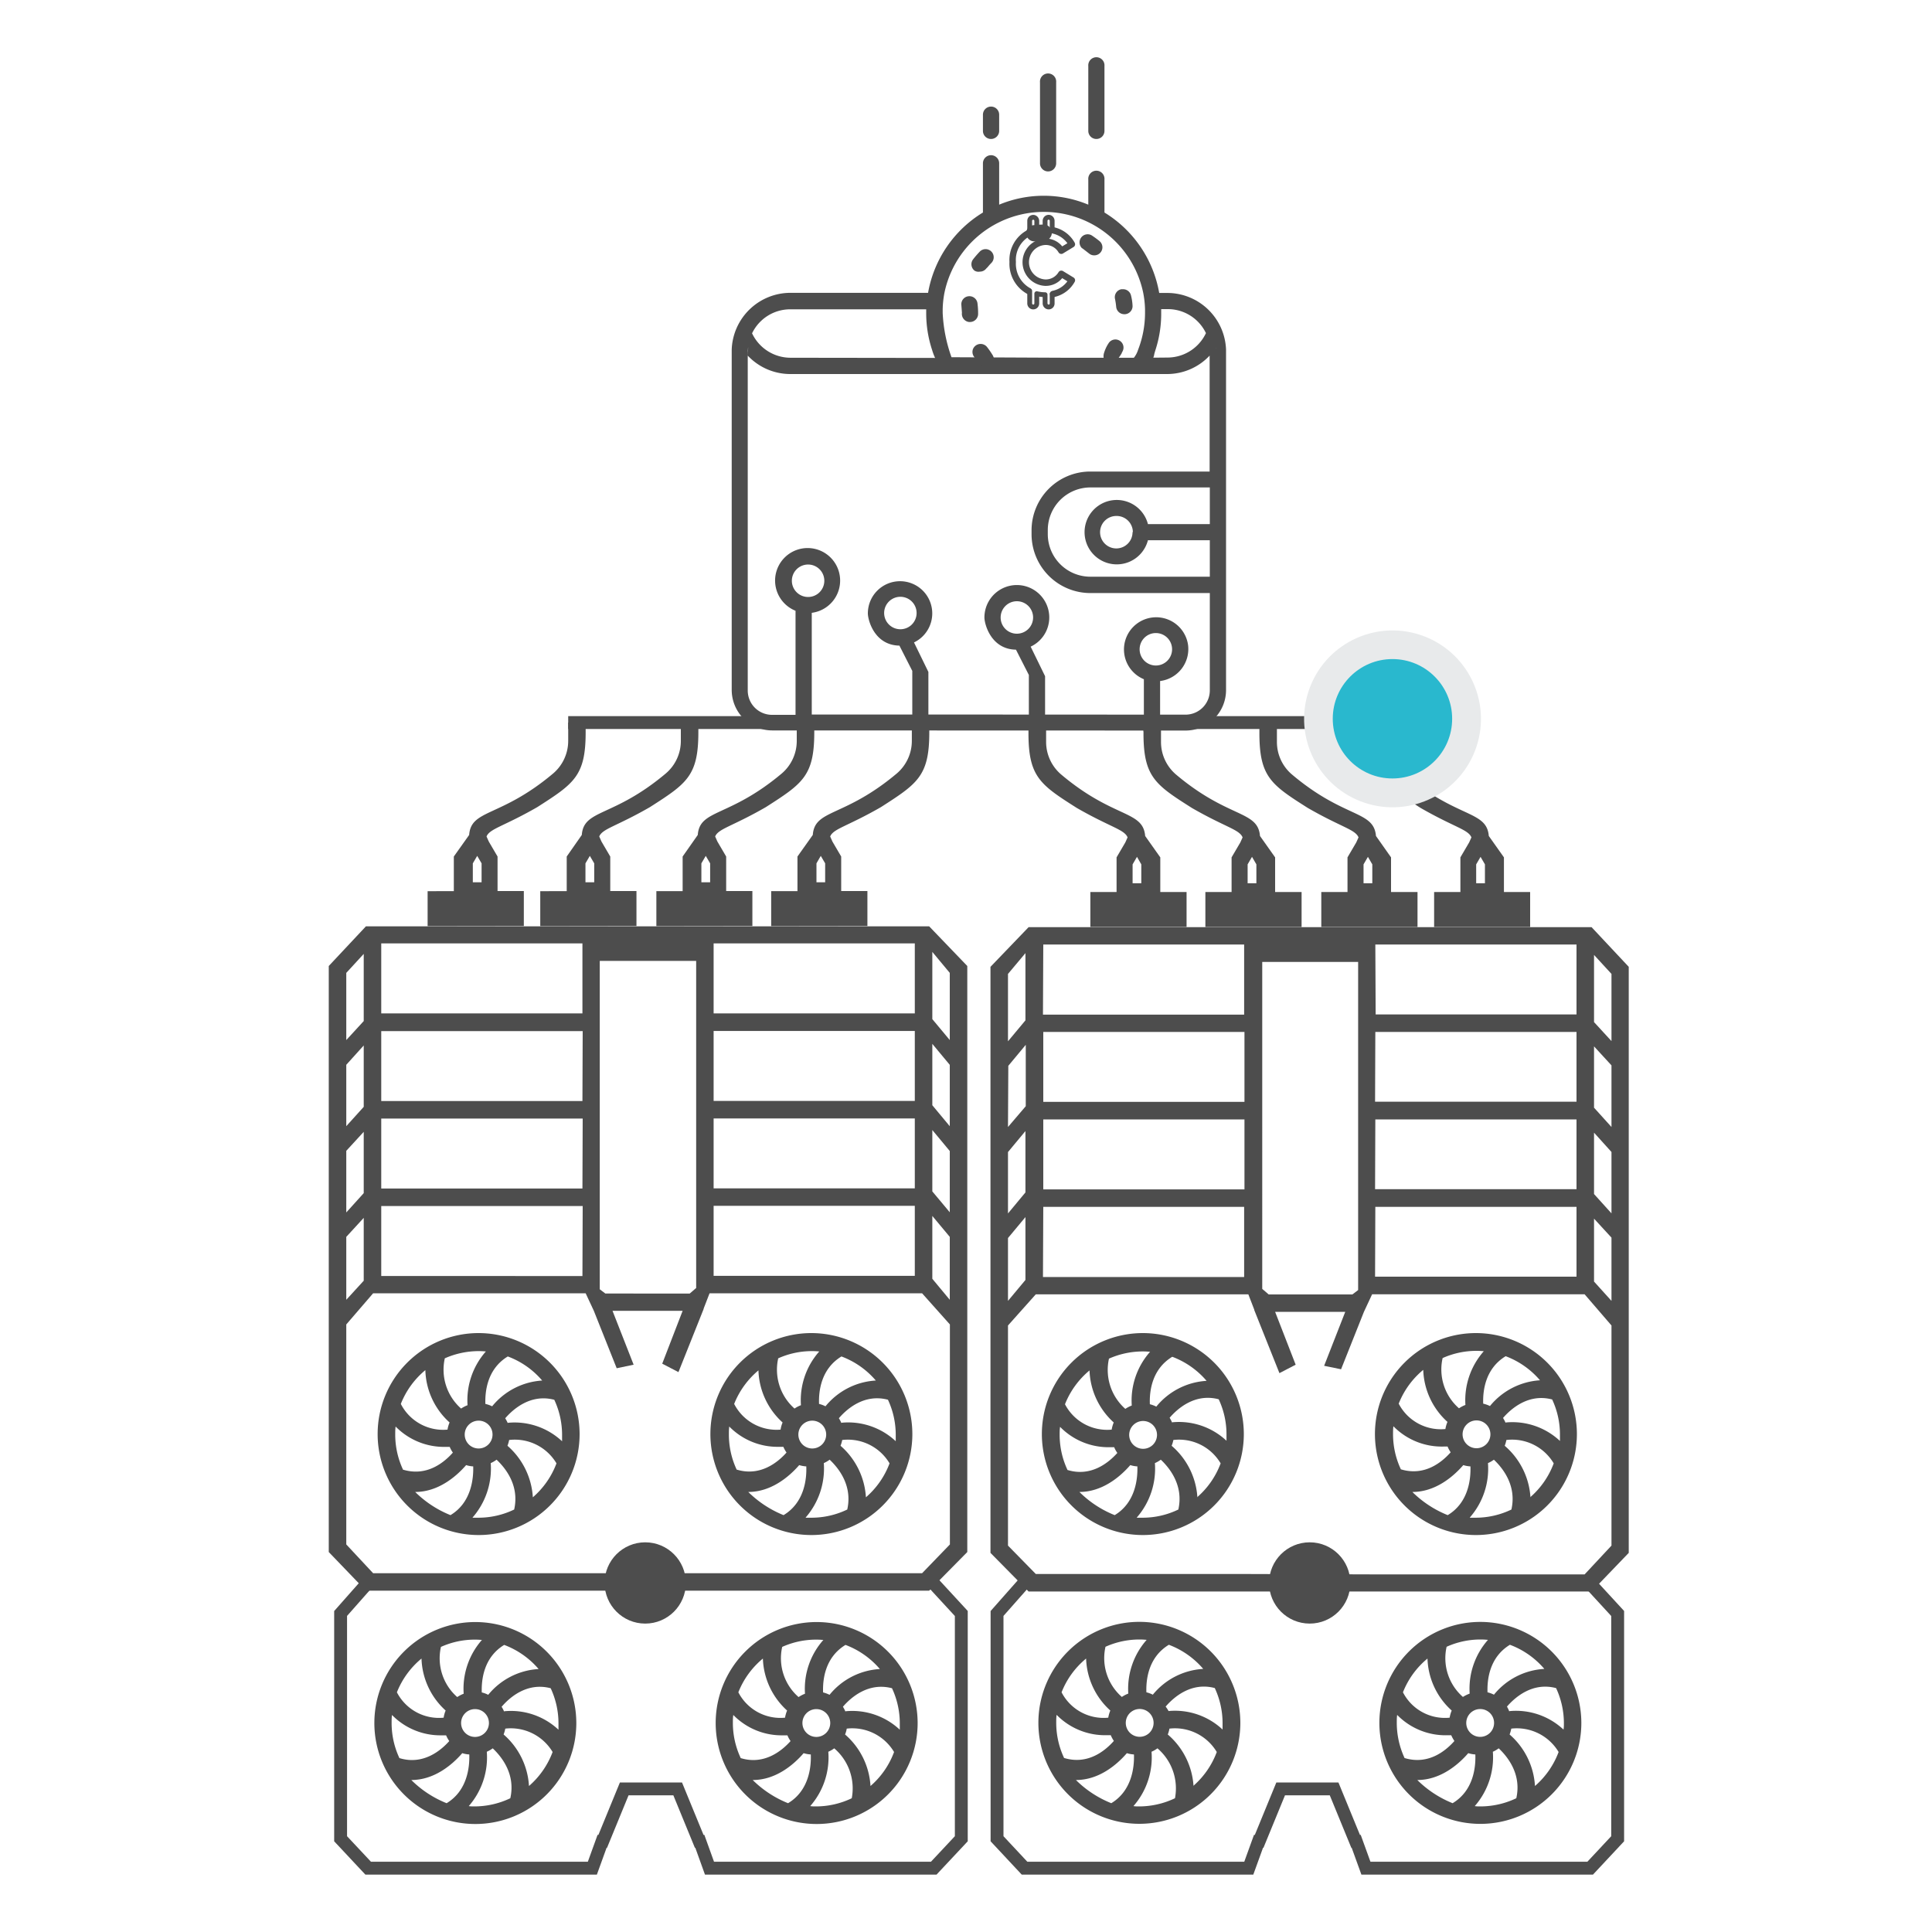 <svg id="Layer_1" data-name="Layer 1" xmlns="http://www.w3.org/2000/svg" viewBox="0 0 300 300"><defs><style>.cls-1,.cls-3{fill:#4d4d4d;}.cls-1,.cls-2{fill-rule:evenodd;}.cls-2,.cls-4,.cls-5,.cls-6{fill:none;stroke:#4d4d4d;}.cls-2,.cls-6{stroke-miterlimit:10;stroke-width:2px;}.cls-4,.cls-5{stroke-linecap:round;stroke-linejoin:round;}.cls-4{stroke-width:0.75px;}.cls-7{fill:#e8eaeb;}.cls-8{fill:#29b8ce;}</style></defs><path class="cls-1" d="M193.73,137.15v-2.93l.68-1.17.68,1.17v2.93Zm8.38,6.79v-5.43H198v-5.38l-2.35-3.32h0c-.33-4-4.88-2.68-13-9.51a6.64,6.64,0,0,1-2.37-5.08v-2.86h-2.72v1.49c0,6.77,1.82,8,7.52,11.61,5.21,3,7.38,3.34,7.87,4.57l-.35.78-1.36,2.32v5.38h-4.07v5.43Z"/><path class="cls-1" d="M175.87,137.15v-2.93l.68-1.17.67,1.17v2.93Zm8.38,6.79v-5.43h-4.08v-5.38l-2.35-3.32h0c-.33-4-4.88-2.68-13-9.51a6.65,6.65,0,0,1-2.38-5.08v-2.86H159.7v1.49c0,6.77,1.82,8,7.51,11.61,5.22,3,7.39,3.34,7.88,4.57l-.35.78-1.36,2.32v5.38h-4.07v5.43Z"/><path class="cls-1" d="M211.73,137.15v-2.93l.68-1.17.68,1.17v2.93Zm8.38,6.79v-5.43H216v-5.38l-2.34-3.32h0c-.34-4-4.89-2.68-13-9.51a6.61,6.61,0,0,1-2.38-5.08v-2.86h-2.72v1.49c0,6.77,1.82,8,7.52,11.61,5.21,3,7.38,3.34,7.87,4.57l-.35.78-1.36,2.32v5.38h-4.07v5.43Z"/><path class="cls-1" d="M229.22,137.15v-2.93l.68-1.17.68,1.17v2.93Zm8.38,6.79v-5.43h-4.07v-5.38l-2.35-3.32h0c-.33-4-4.89-2.68-13-9.51a6.65,6.65,0,0,1-2.38-5.08v-2.86h-2.71v1.49c0,6.77,1.81,8,7.51,11.61,5.22,3,7.39,3.34,7.88,4.57l-.35.78-1.36,2.32v5.38h-4.08v5.43Z"/><path class="cls-1" d="M250.23,161.66l-2.71-2.95V148.28l2.71,2.95ZM247.52,199v-9.77l2.71,2.95V202Zm-53.93,45.41H160.84L156.52,240V205.82l4.32-4.84h33l.92,2.38,0,.06,3.91,9.8,2.52-1.31L198,203.7h10.89l-3.28,8.38,2.63.54,3.55-8.92h0l1.27-2.72h33l4.17,4.84V240l-4.17,4.47H213.31m-56.79-52.23,2.71-3.25v9.76L156.52,202ZM159.23,148v10.44l-2.71,3.25V151.23Zm2.72,9.55h31.24V146.66H162Zm0,40.75h31.24V187.4H162Zm-5.43-19.41,2.71-3.26v9.53l-2.71,3.26ZM162,171.1h31.24V160.24H162Zm0,13.59h31.24V173.82H162Zm-5.43-19.19,2.71-3.26v9.53L156.52,175Zm54.32-16.13v50.95L210,201h-13l-1-.86V149.37Zm2.72,8.15H244.8V146.66H213.56ZM250.23,175l-2.71-3v-9.52l2.71,2.95Zm-2.71.88,2.71,3v9.53l-2.71-3Zm-34,22.36H244.8V187.4H213.56Zm0-27.17H244.8V160.24H213.56Zm0,13.59H244.8V173.82H213.56Zm33.62,62.47,5.77-6v-91l-5.77-6.16H159.72l-5.92,6.16v91l5.92,6"/><polyline class="cls-2" points="211.77 245.8 246.83 245.8 251.19 250.54 251.19 251.32 251.19 285.52 246.92 290.09 212.1 290.09 210.59 285.92 210.5 285.92 207.16 277.78 198.86 277.78 195.52 285.92 195.42 285.92 193.91 290.09 159.09 290.09 154.82 285.52 154.82 251.32 154.82 250.54 159.01 245.8 194.06 245.8"/><polyline class="cls-2" points="109.84 245.8 144.9 245.8 149.27 250.54 149.27 251.32 149.27 285.52 144.99 290.09 110.17 290.09 108.67 285.92 108.57 285.92 105.23 277.78 96.93 277.78 93.59 285.92 93.49 285.92 91.98 290.09 57.17 290.09 52.89 285.52 52.89 251.32 52.89 250.54 57.08 245.8 92.14 245.8"/><circle class="cls-3" cx="203.37" cy="245.8" r="6.31"/><circle class="cls-3" cx="100.19" cy="245.8" r="6.31"/><path class="cls-3" d="M184.09,113.44a6.29,6.29,0,0,0,6.29-6.29V54.3a9.14,9.14,0,0,0-9.11-8.81H180A18.32,18.32,0,0,0,171.5,33V27.88a1.26,1.26,0,1,0-2.51,0v3.9a18,18,0,0,0-13.84,0V25.36a1.26,1.26,0,1,0-2.52,0V33a18.31,18.31,0,0,0-8.52,12.47H122.72a9.14,9.14,0,0,0-9.1,8.81h0v52.85a6.29,6.29,0,0,0,6.29,6.29m59.18-57.88c.23-.68,0-.15.35-1.26a18.13,18.13,0,0,0,.87-5.66V48h1a6.57,6.57,0,0,1,6.59,6.29,1.71,1.71,0,0,1,0,.32l.92-.52c0,.53-1-4.09-1.13-3.57a6.61,6.61,0,0,1-6.39,5m-33.55-.05a23.43,23.43,0,0,1-1.37-6.87V48a15.18,15.18,0,0,1,.27-2.52,15.76,15.76,0,0,1,30.87,0A15.24,15.24,0,0,1,177.8,48v.63a15.84,15.84,0,0,1-1.07,5.66,3.8,3.8,0,0,1-.66,1.26H165.14m-3.41-.05h-8.18m-30.81.05a6.61,6.61,0,0,1-6.39-5c-.13-.52-.21,5.25-.21,4.71v-.62a1.71,1.71,0,0,1,0-.32,6.57,6.57,0,0,1,6.6-6.29h21.08v.63a18.17,18.17,0,0,0,.91,5.66,9.2,9.2,0,0,0,.47,1.26m42.66,25.8h-9.61a5,5,0,1,0,0,2.51h9.61v5.66H169.3a6.61,6.61,0,0,1-6.6-6.6V82.3a6.62,6.62,0,0,1,6.6-6.61h18.56Zm-12,1.25a2.52,2.52,0,1,1-2.52-2.51A2.52,2.52,0,0,1,175.91,82.61Zm-31.7,28.32v-6.61l-2.3-4.72s-2.35,0-2.1.63a5,5,0,1,0-5-5c0,1,1,4.94,4.9,5l2,3.93v6.77l-15.61,0V95.16a5.05,5.05,0,1,0-2.52-.32V111l-3.65,0a3.77,3.77,0,0,1-3.77-3.78V55.22a9.06,9.06,0,0,0,6.6,2.86h58.52a9.06,9.06,0,0,0,6.6-2.86v18H169.3a9.13,9.13,0,0,0-9.12,9.12v.63a9.14,9.14,0,0,0,9.12,9.12h18.56v15.1a3.77,3.77,0,0,1-3.77,3.78M137.29,95.2a2.52,2.52,0,1,1,2.52,2.51A2.52,2.52,0,0,1,137.29,95.2Zm-11.84-2.5A2.52,2.52,0,1,1,128,90.18,2.52,2.52,0,0,1,125.45,92.7Z"/><path class="cls-3" d="M169.13,39.38h0a1.21,1.21,0,0,0,.8.27,1.25,1.25,0,0,0,.79-2.22,13.73,13.73,0,0,0-1.25-.91,1.26,1.26,0,0,0-1.48,2l.12.07"/><path class="cls-3" d="M149.37,48.57A1.27,1.27,0,0,0,150.46,50h.16a1.26,1.26,0,0,0,1.26-1.26,11.81,11.81,0,0,0-.09-1.57A1.26,1.26,0,0,0,150.41,46a1.24,1.24,0,0,0-1.13,1.37"/><path class="cls-3" d="M151.93,56.32a1.25,1.25,0,0,0,1.65.65l.15-.08a1.26,1.26,0,0,0,.55-.69,1.28,1.28,0,0,0-.11-1,13,13,0,0,0-.89-1.3,1.28,1.28,0,0,0-2.21.34,1.27,1.27,0,0,0,.18,1.16"/><path class="cls-3" d="M174.6,48.79h.11a1.26,1.26,0,0,0,1.15-1.36h0a7.87,7.87,0,0,0-.23-1.52,1.26,1.26,0,0,0-1.26-1h-.24a1.25,1.25,0,0,0-1,1.47h0a11,11,0,0,1,.19,1.26A1.26,1.26,0,0,0,174.6,48.79Z"/><path class="cls-3" d="M153.37,41.47h0a7.84,7.84,0,0,1,.54-.61,1.26,1.26,0,1,0-1.81-1.75h0c-.35.37-.69.76-1,1.16a1.26,1.26,0,0,0,.23,1.76,1.15,1.15,0,0,0,.81.15,1.25,1.25,0,0,0,1-.48"/><path class="cls-3" d="M162.07,37.39a1.26,1.26,0,1,0,0-2.52,13.13,13.13,0,0,0-1.54.09,1.26,1.26,0,0,0-1.19,1.33,1.28,1.28,0,0,0,1.33,1.19"/><path class="cls-3" d="M171.5,56l.69.41c.65.27,1.39-.6,1.85-1.33a.86.86,0,0,1,.1-.16h0l.05-.09h0l0-.06h0a.51.51,0,0,0,.09-.16,1.25,1.25,0,0,0-.44-1.72h0a1.25,1.25,0,0,0-1.72.44,5.6,5.6,0,0,0-.66,1.4A1.69,1.69,0,0,0,171.5,56Z"/><path class="cls-3" d="M153.89,21.58a1.26,1.26,0,0,0,1.26-1.25V17.81a1.26,1.26,0,1,0-2.52,0v2.52A1.25,1.25,0,0,0,153.89,21.58Z"/><path class="cls-3" d="M162.7,26.62A1.26,1.26,0,0,0,164,25.36V12.78a1.26,1.26,0,1,0-2.51,0V25.36A1.26,1.26,0,0,0,162.7,26.62Z"/><path class="cls-3" d="M170.25,21.58a1.25,1.25,0,0,0,1.25-1.25V10.26a1.26,1.26,0,1,0-2.51,0V20.33A1.25,1.25,0,0,0,170.25,21.58Z"/><path class="cls-4" d="M163.38,35.71v-1.4a.57.57,0,0,0-.41-.56.56.56,0,0,0-.69.54v1.36h-.05a5.62,5.62,0,0,0-1.24.17v-1.5a.57.57,0,0,0-.42-.56.55.55,0,0,0-.68.54v1.93"/><path class="cls-4" d="M159.89,45.18v1.91a.56.56,0,0,0,.41.56.55.55,0,0,0,.69-.53V45.6a5.61,5.61,0,0,0,1.24.16h.05v1.33a.57.57,0,0,0,.42.56.54.54,0,0,0,.68-.53V45.64"/><path class="cls-5" d="M159.71,45.18a4.84,4.84,0,0,1-2.46-4.5,4.74,4.74,0,0,1,2.42-4.46m3.86-.45a4.39,4.39,0,0,1,2.91,2.16l-1.64,1a2.8,2.8,0,0,0-2.52-1.39,3.18,3.18,0,0,0,0,6.35,2.81,2.81,0,0,0,2.52-1.37l1.64,1a4.31,4.31,0,0,1-2.91,2.13"/><path class="cls-1" d="M108.91,137v-2.94l.68-1.16.68,1.16V137Zm7.92,6.79v-5.43h-4.07V133l-1.36-2.32-.35-.79c.49-1.22,2.66-1.56,7.87-4.56,5.7-3.65,7.52-4.84,7.52-11.61V112.2h-2.72v2.86a6.64,6.64,0,0,1-2.37,5.08c-8.15,6.83-12.7,5.48-13,9.51h0L106,133v5.38h-4.08v5.43Z"/><path class="cls-1" d="M126.78,137v-2.94l.67-1.16.68,1.16V137Zm7.91,6.79v-5.43h-4.07V133l-1.36-2.32-.35-.79c.49-1.22,2.66-1.56,7.88-4.56,5.69-3.65,7.51-4.84,7.51-11.61V112.2h-2.71v2.86a6.65,6.65,0,0,1-2.38,5.08c-8.15,6.83-12.7,5.48-13,9.51h0L123.83,133v5.38h-4.08v5.43Z"/><path class="cls-1" d="M90.91,137v-2.94l.68-1.16.68,1.16V137Zm7.92,6.79v-5.43H94.76V133l-1.36-2.32-.35-.79c.49-1.22,2.66-1.56,7.87-4.56,5.7-3.65,7.52-4.84,7.52-11.61V112.2h-2.72v2.86a6.61,6.61,0,0,1-2.38,5.08c-8.14,6.83-12.69,5.48-13,9.51h0L88,133v5.38H83.89v5.43Z"/><path class="cls-1" d="M73.42,137v-2.94l.68-1.16.68,1.16V137Zm7.92,6.79v-5.43H77.26V133l-1.36-2.32-.35-.79c.49-1.22,2.66-1.56,7.88-4.56,5.7-3.65,7.51-4.84,7.51-11.61V112.2H88.23v2.86a6.65,6.65,0,0,1-2.38,5.08c-8.14,6.83-12.7,5.48-13,9.51h0L70.47,133v5.38H66.4v5.43Z"/><path class="cls-1" d="M53.77,151.07l2.71-2.95v10.43l-2.71,2.95Zm0,50.76v-9.77l2.71-2.95v9.76Zm36.92,42.46H57.94l-4.17-4.47V205.66l4.17-4.84h33l1.27,2.72h0l3.55,8.92,2.63-.55-3.28-8.37H106l-3.17,8.21,2.52,1.31,3.91-9.8,0-.06.92-2.38h33l4.32,4.84v34.16l-4.32,4.47H110.41m37.07-42.46-2.71-3.26v-9.76l2.71,3.25Zm0-50.76V161.5l-2.71-3.25V147.81Zm-5.43-4.58H110.81v10.87h31.24Zm0,40.75H110.81v10.87h31.24Zm5.43,1L144.77,185v-9.53l2.71,3.26Zm-5.43-28.15H110.81v10.86h31.24Zm0,13.58H110.81v10.86h31.24Zm5.43,1.21-2.71-3.26v-9.53l2.71,3.26ZM108.1,149.21V200l-1,.86H94l-.87-.66V149.21Zm-17.66-2.72H59.2v10.87H90.44ZM53.77,165.34l2.71-3v9.53l-2.71,3Zm2.71,19.93-2.71,3V178.7l2.71-2.95Zm34,2H59.2v10.87H90.44Zm0-27.16H59.2v10.86H90.44Zm0,13.58H59.2v10.86H90.44ZM144.28,247,150.2,241v-91l-5.92-6.16H56.82l-5.77,6.16v91L56.82,247"/><line class="cls-6" x1="88.23" y1="112.2" x2="215.77" y2="112.2"/><path class="cls-3" d="M184.48,100.14a5,5,0,1,0-6.86,5.33v6l-.06,2.11,2.67-.69-.09-1.42v-5.72A5,5,0,0,0,184.48,100.14Zm-5,3.2a2.52,2.52,0,1,1,2.52-2.52A2.52,2.52,0,0,1,179.51,103.34Z"/><path class="cls-3" d="M162.93,95.88a5,5,0,0,0-10.07,0c0,1,1,4.94,4.9,5l2,3.93v6.77h2.52V105l-2.24-4.59A5,5,0,0,0,162.93,95.88Zm-7.55,0a2.52,2.52,0,1,1,2.52,2.52A2.51,2.51,0,0,1,155.38,95.88Z"/><circle class="cls-7" cx="216.22" cy="111.61" r="13.73" transform="translate(41.96 281.44) rotate(-71.56)"/><circle class="cls-8" cx="216.22" cy="111.61" r="9.27"/><path class="cls-1" d="M237.65,232.5a11.51,11.51,0,0,0-4-8,4.64,4.64,0,0,0,.26-.9,7.51,7.51,0,0,1,7.35,3.63,12.91,12.91,0,0,1-3.66,5.27m-9.36,3.13a11.49,11.49,0,0,0,2.81-8.44,4.68,4.68,0,0,0,.92-.53c1.35,1.28,3.57,4,2.72,7.74a12.82,12.82,0,0,1-5.56,1.27c-.3,0-.59,0-.89,0m-8.92-4h0c3.49,0,6.26-2.28,7.9-4.17a4.45,4.45,0,0,0,1.11.2c.07,2-.31,5.64-3.53,7.57a16.63,16.63,0,0,1-5.49-3.6M221,212.71a11.37,11.37,0,0,0,3.76,8.08,5.07,5.07,0,0,0-.32,1.11,7.37,7.37,0,0,1-7.25-3.94,13,13,0,0,1,3.81-5.25m9.4-2.89a11.46,11.46,0,0,0-2.85,8.34,4.82,4.82,0,0,0-1,.52,8,8,0,0,1-2.54-7.8,12.85,12.85,0,0,1,5.26-1.12,11.46,11.46,0,0,1,1.17.06m8.69,4.51a10.89,10.89,0,0,0-7.77,4,4.67,4.67,0,0,0-1.05-.37c-.07-2,.31-5.44,3.49-7.37a13,13,0,0,1,5.33,3.74m-7.7,8.39a2.16,2.16,0,1,1-2.16-2.16,2.16,2.16,0,0,1,2.16,2.16m-13.92,5.4a12.86,12.86,0,0,1-1.2-5.4c0-.42,0-.84.06-1.25a10.51,10.51,0,0,0,7.77,3.15c.22,0,.42,0,.64,0a4.76,4.76,0,0,0,.48.89c-1.29,1.46-4,3.79-7.75,2.64m16.27-7.23a5.22,5.22,0,0,0-.39-.74c1.21-1.4,3.94-3.85,7.63-2.87a12.86,12.86,0,0,1,1.21,5.44c0,.35,0,.69,0,1a10.81,10.81,0,0,0-8.4-2.87M229.18,207a15.68,15.68,0,1,0,15.68,15.68A15.69,15.69,0,0,0,229.18,207"/><path class="cls-1" d="M185.93,232.5a11.49,11.49,0,0,0-4-8,4.67,4.67,0,0,0,.27-.9,7.5,7.5,0,0,1,7.34,3.63,12.91,12.91,0,0,1-3.66,5.27m-9.35,3.13a11.52,11.52,0,0,0,2.8-8.44,4.68,4.68,0,0,0,.92-.53c1.36,1.28,3.57,4,2.72,7.74a12.75,12.75,0,0,1-5.56,1.27c-.3,0-.59,0-.88,0m-8.92-4h0c3.49,0,6.26-2.28,7.9-4.17a4.45,4.45,0,0,0,1.1.2c.07,2-.33,5.65-3.52,7.57a16.33,16.33,0,0,1-5.48-3.6m1.57-18.87a11.41,11.41,0,0,0,3.76,8.08,5.07,5.07,0,0,0-.32,1.11,7.38,7.38,0,0,1-7.25-3.94,13.08,13.08,0,0,1,3.81-5.25m9.4-2.89a11.4,11.4,0,0,0-2.84,8.34,4.89,4.89,0,0,0-1,.52,8.06,8.06,0,0,1-2.54-7.8,13,13,0,0,1,5.26-1.12,11.31,11.31,0,0,1,1.17.06m8.69,4.51a10.89,10.89,0,0,0-7.77,4,4.77,4.77,0,0,0-1-.37c-.08-2,.3-5.44,3.48-7.37a13,13,0,0,1,5.33,3.74m-7.7,8.39a2.16,2.16,0,1,1-2.16-2.16,2.16,2.16,0,0,1,2.16,2.16m-13.92,5.4a12.86,12.86,0,0,1-1.2-5.4c0-.42,0-.84.07-1.25a10.49,10.49,0,0,0,7.76,3.16c.22,0,.43,0,.64,0a4.28,4.28,0,0,0,.49.89c-1.3,1.46-4.06,3.79-7.76,2.64M182,220.89a5.17,5.17,0,0,0-.38-.74c1.2-1.4,3.93-3.85,7.62-2.87a12.86,12.86,0,0,1,1.21,5.44c0,.35,0,.69,0,1a10.8,10.8,0,0,0-8.4-2.87M177.46,207a15.68,15.68,0,1,0,15.68,15.68A15.69,15.69,0,0,0,177.46,207"/><path class="cls-1" d="M185.33,277.33a11.49,11.49,0,0,0-4-8,4.54,4.54,0,0,0,.26-.91,7.56,7.56,0,0,1,7.35,3.63,13,13,0,0,1-3.66,5.28M176,280.45a11.46,11.46,0,0,0,2.81-8.44,4.68,4.68,0,0,0,.92-.53,8.18,8.18,0,0,1,2.72,7.75,13,13,0,0,1-5.56,1.27c-.3,0-.59,0-.89-.05m-8.92-4.05h0c3.49,0,6.26-2.27,7.9-4.17a4.45,4.45,0,0,0,1.1.2c.07,2-.33,5.65-3.52,7.57a16.48,16.48,0,0,1-5.49-3.6m1.58-18.86a11.34,11.34,0,0,0,3.76,8.07,5.07,5.07,0,0,0-.32,1.11,7.35,7.35,0,0,1-7.25-3.94,12.89,12.89,0,0,1,3.81-5.24m9.4-2.9a11.47,11.47,0,0,0-2.85,8.34,4.82,4.82,0,0,0-1,.52,8,8,0,0,1-2.54-7.79,12.86,12.86,0,0,1,5.26-1.13,11.46,11.46,0,0,1,1.17.06m8.69,4.51a10.9,10.9,0,0,0-7.77,4,4.67,4.67,0,0,0-1-.37c-.07-2,.31-5.45,3.49-7.38a13.06,13.06,0,0,1,5.33,3.74m-7.7,8.39a2.16,2.16,0,1,1-2.16-2.16,2.16,2.16,0,0,1,2.16,2.16m-13.92,5.4a12.82,12.82,0,0,1-1.2-5.4c0-.42,0-.84.06-1.25a10.52,10.52,0,0,0,7.77,3.16c.22,0,.42,0,.64,0a4.76,4.76,0,0,0,.48.89c-1.29,1.46-4,3.79-7.75,2.64m16.27-7.23A4.63,4.63,0,0,0,181,265c1.21-1.41,3.94-3.86,7.63-2.88a12.89,12.89,0,0,1,1.21,5.44c0,.35,0,.7,0,1a10.81,10.81,0,0,0-8.4-2.87m-4.51-13.85a15.68,15.68,0,1,0,15.67,15.68,15.7,15.7,0,0,0-15.67-15.68"/><path class="cls-1" d="M238.35,277.33a11.48,11.48,0,0,0-3.94-8,5.31,5.31,0,0,0,.26-.91,7.56,7.56,0,0,1,7.35,3.63,13,13,0,0,1-3.67,5.28M229,280.45a11.5,11.5,0,0,0,2.81-8.44,4.6,4.6,0,0,0,.91-.53c1.36,1.28,3.58,4,2.73,7.75a13,13,0,0,1-5.56,1.27c-.3,0-.6,0-.89-.05m-8.92-4.05h0c3.49,0,6.27-2.27,7.91-4.17a4.45,4.45,0,0,0,1.1.2c.08,2-.3,5.64-3.53,7.57a16.53,16.53,0,0,1-5.48-3.6m1.58-18.86a11.3,11.3,0,0,0,3.76,8.07,5.07,5.07,0,0,0-.32,1.11,7.33,7.33,0,0,1-7.25-3.94,12.89,12.89,0,0,1,3.81-5.24m9.39-2.9a11.44,11.44,0,0,0-2.84,8.34,5.7,5.7,0,0,0-1.05.52,8,8,0,0,1-2.53-7.79,12.82,12.82,0,0,1,5.26-1.13,11.12,11.12,0,0,1,1.16.06m8.7,4.51a10.86,10.86,0,0,0-7.77,4,4.85,4.85,0,0,0-1-.37c-.07-2,.31-5.45,3.48-7.38a13,13,0,0,1,5.34,3.74M232,267.54a2.16,2.16,0,1,1-2.15-2.16,2.15,2.15,0,0,1,2.15,2.16m-13.92,5.4a13,13,0,0,1-1.19-5.4c0-.42,0-.84.06-1.25a10.52,10.52,0,0,0,7.76,3.16c.23,0,.43,0,.64,0a5.46,5.46,0,0,0,.49.89c-1.29,1.46-4,3.79-7.76,2.64m16.28-7.23A5.22,5.22,0,0,0,234,265c1.21-1.4,3.94-3.85,7.63-2.87a12.89,12.89,0,0,1,1.21,5.44c0,.35,0,.7-.06,1a10.79,10.79,0,0,0-8.39-2.87m-4.51-13.85a15.68,15.68,0,1,0,15.67,15.68,15.71,15.71,0,0,0-15.67-15.68"/><path class="cls-1" d="M134.46,232.5a11.51,11.51,0,0,0-3.94-8,5.47,5.47,0,0,0,.26-.9,7.53,7.53,0,0,1,7.35,3.63,13,13,0,0,1-3.67,5.27m-9.35,3.13a11.57,11.57,0,0,0,2.81-8.44,4.9,4.9,0,0,0,.91-.53c1.36,1.28,3.58,4,2.73,7.74a12.82,12.82,0,0,1-5.56,1.27c-.3,0-.6,0-.89,0m-8.92-4h0c3.49,0,6.27-2.28,7.91-4.17a4.45,4.45,0,0,0,1.1.2c.08,2-.31,5.64-3.53,7.57a16.69,16.69,0,0,1-5.48-3.6m1.58-18.87a11.36,11.36,0,0,0,3.75,8.08,4.56,4.56,0,0,0-.31,1.11A7.39,7.39,0,0,1,114,218a13.1,13.1,0,0,1,3.82-5.25m9.39-2.89a11.4,11.4,0,0,0-2.84,8.34,4.89,4.89,0,0,0-1,.52,8.06,8.06,0,0,1-2.53-7.8,12.78,12.78,0,0,1,5.26-1.12,11.12,11.12,0,0,1,1.16.06m8.7,4.51a10.89,10.89,0,0,0-7.78,4,4.59,4.59,0,0,0-1-.37c-.07-2,.31-5.44,3.48-7.37a13,13,0,0,1,5.34,3.74m-7.71,8.39a2.16,2.16,0,1,1-2.15-2.16,2.16,2.16,0,0,1,2.15,2.16m-13.92,5.4a12.85,12.85,0,0,1-1.19-5.4c0-.42,0-.84.06-1.25a10.5,10.5,0,0,0,7.76,3.15c.23,0,.43,0,.64,0a4.8,4.8,0,0,0,.49.89c-1.29,1.46-4.06,3.79-7.76,2.64m16.27-7.23a4.31,4.31,0,0,0-.38-.74c1.2-1.4,3.93-3.85,7.62-2.87a12.86,12.86,0,0,1,1.21,5.44c0,.35,0,.69,0,1a10.8,10.8,0,0,0-8.4-2.87M126,207a15.68,15.68,0,1,0,15.67,15.68A15.7,15.7,0,0,0,126,207"/><path class="cls-1" d="M82.74,232.5a11.53,11.53,0,0,0-3.94-8,5.47,5.47,0,0,0,.26-.9,7.52,7.52,0,0,1,7.35,3.63,13,13,0,0,1-3.67,5.27m-9.35,3.13a11.57,11.57,0,0,0,2.81-8.44,4.6,4.6,0,0,0,.91-.53c1.36,1.28,3.58,4,2.73,7.74a12.82,12.82,0,0,1-5.56,1.27c-.3,0-.6,0-.89,0m-8.92-4h0c3.49,0,6.27-2.28,7.91-4.17a4.37,4.37,0,0,0,1.1.2c.06,2-.33,5.65-3.53,7.57a16.53,16.53,0,0,1-5.48-3.6m1.58-18.87a11.33,11.33,0,0,0,3.76,8.08,4.58,4.58,0,0,0-.32,1.11A7.37,7.37,0,0,1,62.24,218a13,13,0,0,1,3.81-5.25m9.39-2.89a11.44,11.44,0,0,0-2.84,8.34,4.89,4.89,0,0,0-1,.52,8.05,8.05,0,0,1-2.53-7.8,13,13,0,0,1,5.26-1.12,11.12,11.12,0,0,1,1.16.06m8.7,4.51a10.87,10.87,0,0,0-7.77,4,4.85,4.85,0,0,0-1.05-.37c-.07-2,.31-5.44,3.48-7.37a12.93,12.93,0,0,1,5.34,3.74m-7.71,8.39a2.16,2.16,0,1,1-2.15-2.16,2.15,2.15,0,0,1,2.15,2.16m-13.92,5.4a12.85,12.85,0,0,1-1.19-5.4c0-.42,0-.84.06-1.25a10.52,10.52,0,0,0,7.76,3.16c.23,0,.43,0,.64,0a4.8,4.8,0,0,0,.49.89c-1.29,1.46-4,3.79-7.76,2.64m16.28-7.23a5.22,5.22,0,0,0-.39-.74c1.21-1.4,3.94-3.85,7.62-2.87a12.86,12.86,0,0,1,1.21,5.44c0,.35,0,.69,0,1a10.79,10.79,0,0,0-8.39-2.87M74.28,207A15.68,15.68,0,1,0,90,222.72,15.7,15.7,0,0,0,74.28,207"/><path class="cls-1" d="M82.14,277.33a11.48,11.48,0,0,0-3.94-8,5.31,5.31,0,0,0,.26-.91,7.56,7.56,0,0,1,7.35,3.63,13.06,13.06,0,0,1-3.67,5.28m-9.35,3.12a11.49,11.49,0,0,0,2.8-8.44,4.68,4.68,0,0,0,.92-.53c1.36,1.28,3.58,4,2.73,7.75a13,13,0,0,1-5.56,1.27c-.3,0-.6,0-.89-.05m-8.92-4.05h0c3.49,0,6.27-2.27,7.91-4.17a4.29,4.29,0,0,0,1.09.2c.07,2-.32,5.65-3.52,7.57a16.43,16.43,0,0,1-5.48-3.6m1.58-18.86a11.34,11.34,0,0,0,3.75,8.07,4.56,4.56,0,0,0-.31,1.11,7.35,7.35,0,0,1-7.26-3.94,13,13,0,0,1,3.82-5.24m9.39-2.9A11.46,11.46,0,0,0,72,263a4.89,4.89,0,0,0-1,.52,8,8,0,0,1-2.53-7.79,12.79,12.79,0,0,1,5.26-1.13,11.12,11.12,0,0,1,1.16.06m8.7,4.51a10.9,10.9,0,0,0-7.78,4,4.59,4.59,0,0,0-1-.37c-.07-2,.31-5.45,3.48-7.38a13.09,13.09,0,0,1,5.34,3.74m-7.71,8.39a2.16,2.16,0,1,1-2.15-2.16,2.15,2.15,0,0,1,2.15,2.16m-13.92,5.4a12.81,12.81,0,0,1-1.19-5.4c0-.42,0-.84.06-1.25a10.52,10.52,0,0,0,7.76,3.16c.23,0,.43,0,.64,0a4.8,4.8,0,0,0,.49.89c-1.29,1.46-4.06,3.79-7.76,2.64m16.27-7.23a3.89,3.89,0,0,0-.38-.73c1.2-1.41,3.93-3.86,7.62-2.88a12.89,12.89,0,0,1,1.21,5.44c0,.35,0,.7,0,1a10.8,10.8,0,0,0-8.4-2.87m-4.5-13.85a15.68,15.68,0,1,0,15.67,15.68,15.7,15.7,0,0,0-15.67-15.68"/><path class="cls-1" d="M135.17,277.33a11.45,11.45,0,0,0-3.95-8,4,4,0,0,0,.26-.91,7.55,7.55,0,0,1,7.35,3.63,12.88,12.88,0,0,1-3.66,5.28m-9.36,3.12a11.46,11.46,0,0,0,2.81-8.44,4.68,4.68,0,0,0,.92-.53,8.18,8.18,0,0,1,2.72,7.75,12.89,12.89,0,0,1-5.56,1.27c-.3,0-.59,0-.89-.05m-8.92-4.05h0c3.49,0,6.26-2.27,7.9-4.17a4.53,4.53,0,0,0,1.11.2c.08,2-.31,5.64-3.53,7.57a16.58,16.58,0,0,1-5.49-3.6m1.58-18.86a11.38,11.38,0,0,0,3.76,8.07,5.07,5.07,0,0,0-.32,1.11,7.35,7.35,0,0,1-7.25-3.94,13,13,0,0,1,3.81-5.24m9.4-2.9A11.4,11.4,0,0,0,125,263a5.4,5.4,0,0,0-1,.52,8,8,0,0,1-2.54-7.79,12.86,12.86,0,0,1,5.26-1.13,11.31,11.31,0,0,1,1.17.06m8.69,4.51a10.86,10.86,0,0,0-7.77,4,4.77,4.77,0,0,0-1-.37c-.08-2,.3-5.45,3.48-7.38a13.06,13.06,0,0,1,5.33,3.74m-7.7,8.39a2.16,2.16,0,1,1-2.16-2.16,2.16,2.16,0,0,1,2.16,2.16m-13.92,5.4a12.82,12.82,0,0,1-1.2-5.4c0-.42,0-.84.07-1.25a10.49,10.49,0,0,0,7.76,3.16c.22,0,.43,0,.64,0a4.28,4.28,0,0,0,.49.89c-1.3,1.46-4.06,3.79-7.76,2.64m16.27-7.23a5.17,5.17,0,0,0-.38-.74c1.2-1.4,3.93-3.85,7.62-2.87a12.89,12.89,0,0,1,1.21,5.44c0,.35,0,.7,0,1a10.8,10.8,0,0,0-8.4-2.87m-4.51-13.85a15.68,15.68,0,1,0,15.68,15.68,15.7,15.7,0,0,0-15.68-15.68"/></svg>
